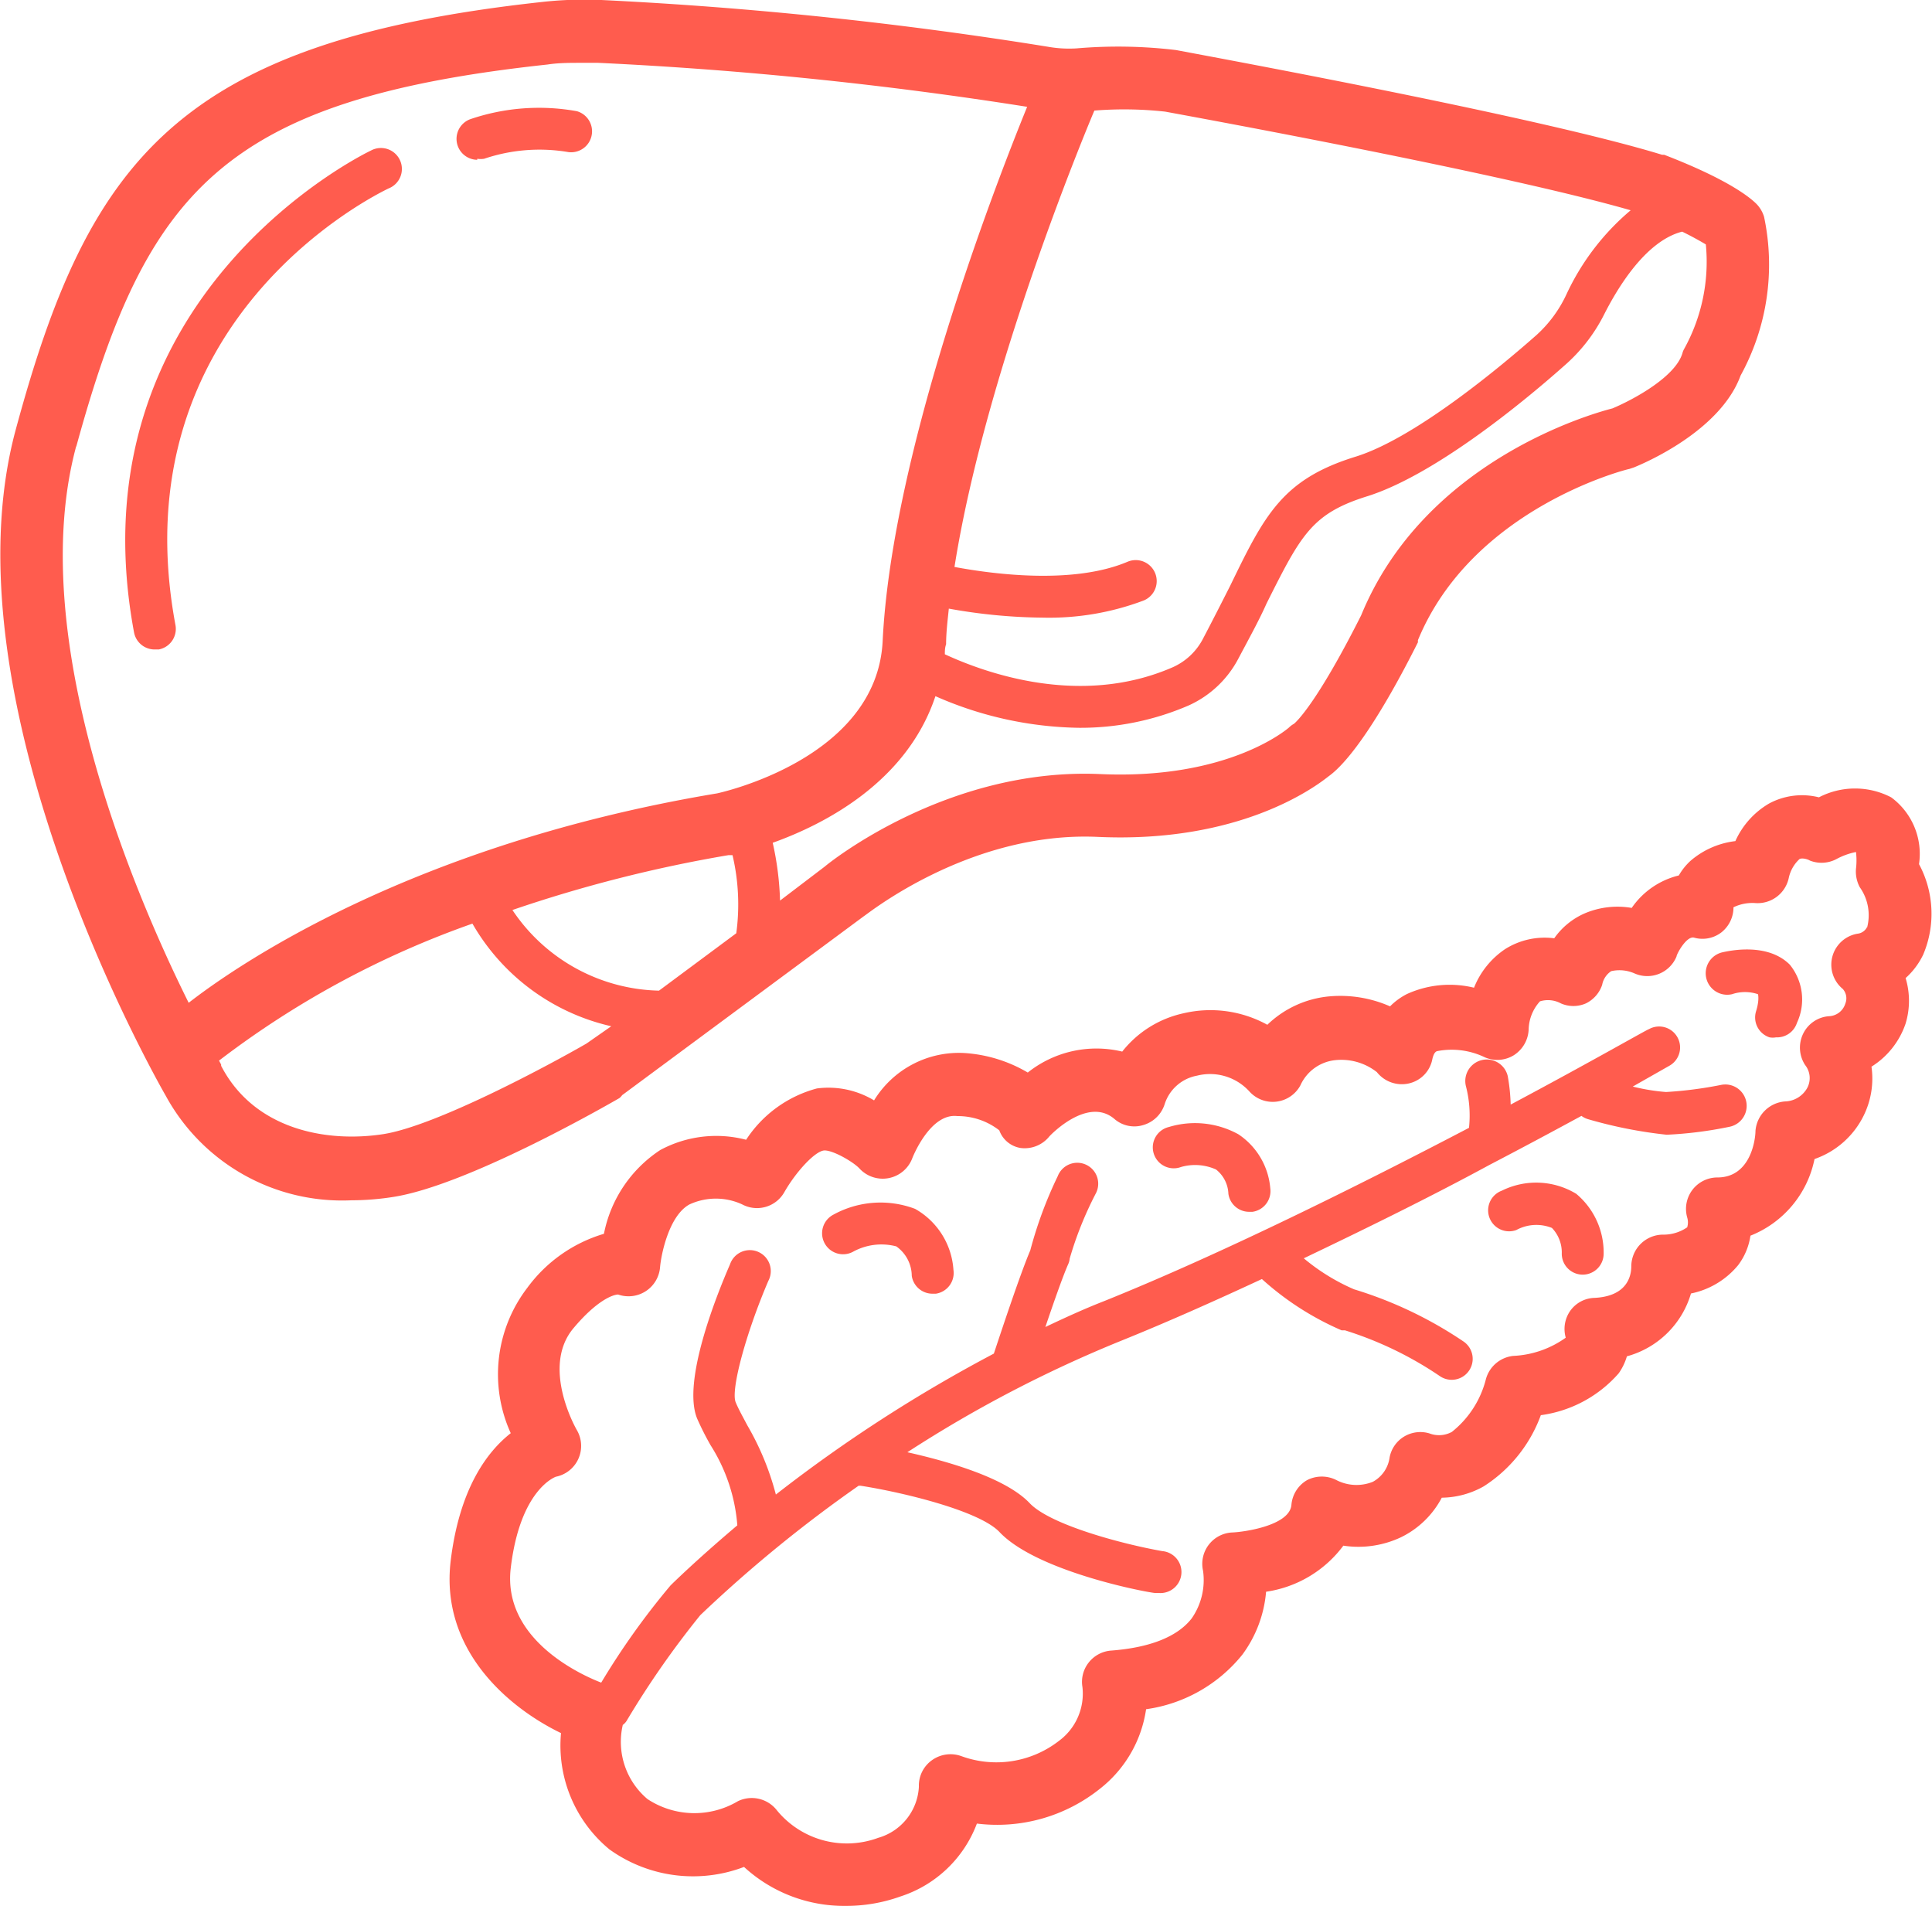 <svg xmlns="http://www.w3.org/2000/svg" viewBox="0 0 92.26 90.99"><defs><style>.cls-1{fill:#ff5c4e;}</style></defs><g id="Layer_2" data-name="Layer 2"><g id="Layer_1-2" data-name="Layer 1"><path class="cls-1" d="M18.55,9a1,1,0,1,0-.84-1.81c-.15.07-14.32,6.85-11.31,23a1,1,0,0,0,1,.82l.18,0a1,1,0,0,0,.8-1.16C5.65,15.24,18,9.27,18.55,9Z"/><path class="cls-1" d="M22.79,7.58a1,1,0,0,0,.33,0,8.25,8.25,0,0,1,3.95-.33,1,1,0,0,0,.48-1.94,10.18,10.18,0,0,0-5.09.38,1,1,0,0,0,.33,1.94Z"/><path class="cls-1" d="M29.71,52.29l11.55-8.55c.05,0,5-4.07,11.18-3.78,6.69.3,10.27-2.31,11-2.89,1-.71,2.49-2.85,4.27-6.4a1,1,0,0,0,0-.1c2.6-6.32,10-8.17,10.1-8.18l.21-.07c.42-.17,4.12-1.71,5.1-4.39a11,11,0,0,0,1.12-7.58,1.52,1.52,0,0,0-.34-.59c-.23-.24-1.21-1.13-4.43-2.37l-.1,0c-5.73-1.76-20.34-4.46-23.21-5a23.25,23.25,0,0,0-4.75-.08,5.82,5.82,0,0,1-1.38-.08A192.33,192.33,0,0,0,28.72,0,18.4,18.4,0,0,0,25.83.1C8.49,2,4.23,7.65.75,20.52S7.26,51.18,7.91,52.31a9.59,9.59,0,0,0,8.87,5,12.83,12.83,0,0,0,2-.16c3.52-.55,10.07-4.3,10.8-4.72A.71.71,0,0,0,29.71,52.29Zm5.08-11.46.19,0a10.26,10.26,0,0,1,.18,3.73l-3.69,2.74a8.64,8.64,0,0,1-7-3.85A65.66,65.66,0,0,1,34.79,40.83ZM80.43,16.65a.85.85,0,0,0-.09.22C80,18,78,19.08,77,19.5c-1.14.29-9,2.57-12,9.88-2.07,4.11-3.06,5.06-3.21,5.18a1.08,1.08,0,0,0-.24.18c-.12.1-2.92,2.49-9,2.22-7.33-.33-13,4.27-13.17,4.42L37.25,43a14.4,14.4,0,0,0-.35-2.76c2.49-.89,6.41-2.91,7.77-7a17.53,17.53,0,0,0,6.85,1.51,13,13,0,0,0,5.25-1.07,5,5,0,0,0,2.37-2.24c.53-1,1-1.85,1.34-2.62,1.66-3.31,2.17-4.31,4.86-5.14,3.11-1,7.2-4.3,9.35-6.21A8,8,0,0,0,76.61,15c.51-1,1.88-3.47,3.72-3.94.55.27.91.48,1.13.61A8.59,8.59,0,0,1,80.43,16.65ZM55.64,5.33c1.68.31,16.12,2.95,22.23,4.71a11.68,11.68,0,0,0-3.06,4A6.06,6.06,0,0,1,73.37,16c-1.64,1.45-5.77,4.91-8.62,5.8-3.51,1.08-4.36,2.78-6,6.16-.38.75-.81,1.6-1.32,2.57A3,3,0,0,1,56,31.86c-4.38,1.91-8.91.29-10.88-.62,0-.16,0-.31.06-.48,0-.55.07-1.12.13-1.7a26.35,26.35,0,0,0,4.48.43,12.79,12.79,0,0,0,4.83-.82,1,1,0,1,0-.77-1.85c-2.55,1.08-6.29.62-8.27.25,1.52-9.63,6.62-21.65,6.68-21.79v0A17.89,17.89,0,0,1,55.64,5.33Zm-52,16C7,9.09,10.66,4.75,26.15,3.08,26.67,3,27.21,3,27.76,3l.81,0A187.91,187.91,0,0,1,49.05,5.1c-1.49,3.66-6.46,16.45-6.9,25.51-.28,5.66-7.87,7.26-7.9,7.27-14.64,2.44-23,8.26-25.24,10C6.31,42.46,1.2,30.33,3.64,21.3ZM18.31,54.15c-2.71.42-6.17-.21-7.75-3.26l0-.06-.1-.19a43.81,43.81,0,0,1,12.1-6.54A10.27,10.27,0,0,0,29.19,49L28,49.83C26.07,50.94,20.79,53.76,18.31,54.15Z"/><path class="cls-1" d="M91.64,41.26a3.35,3.35,0,0,0-1.33-3.19,3.74,3.74,0,0,0-3.45,0,3.32,3.32,0,0,0-2.37.29,3.94,3.94,0,0,0-1.62,1.8,4,4,0,0,0-2.14.94,2.88,2.88,0,0,0-.56.7,3.82,3.82,0,0,0-2.25,1.55,4,4,0,0,0-2.22.25,3.47,3.47,0,0,0-1.48,1.2,3.54,3.54,0,0,0-2.35.52,4,4,0,0,0-1.48,1.84,4.92,4.92,0,0,0-3.2.3,3.13,3.13,0,0,0-.81.59,5.9,5.9,0,0,0-2.86-.48,4.9,4.9,0,0,0-3,1.36,5.63,5.63,0,0,0-4-.55,5.11,5.11,0,0,0-2.93,1.83,5.26,5.26,0,0,0-4.51,1,6.82,6.82,0,0,0-3-.93,4.75,4.75,0,0,0-4.34,2.26,4.22,4.22,0,0,0-2.73-.57,5.83,5.83,0,0,0-3.38,2.45,5.64,5.64,0,0,0-4.1.49,6.21,6.21,0,0,0-2.69,4,7,7,0,0,0-3.66,2.58,6.79,6.79,0,0,0-.79,6.94c-1.12.88-2.45,2.63-2.87,6.11-.5,4.25,2.77,7,5.27,8.21A6.43,6.43,0,0,0,29.1,88.3a6.84,6.84,0,0,0,6.43.84A7.06,7.06,0,0,0,40.38,91,7.66,7.66,0,0,0,43,90.55a5.8,5.8,0,0,0,3.65-3.48,7.86,7.86,0,0,0,5.86-1.65,5.9,5.9,0,0,0,2.22-3.81A7.17,7.17,0,0,0,59.33,79a5.88,5.88,0,0,0,1.13-3,5.6,5.6,0,0,0,3.69-2.2,4.77,4.77,0,0,0,2.75-.4,4.35,4.35,0,0,0,1.95-1.89,4.16,4.16,0,0,0,2-.54,6.8,6.8,0,0,0,2.73-3.4,6,6,0,0,0,3.72-2,2.74,2.74,0,0,0,.39-.81,4.39,4.39,0,0,0,3.06-3A3.93,3.93,0,0,0,83,60.41,3.06,3.06,0,0,0,83.59,59a5,5,0,0,0,3.06-3.66A4.11,4.11,0,0,0,89,53.26a4,4,0,0,0,.37-2.33A3.9,3.9,0,0,0,91,48.87,3.75,3.75,0,0,0,91,46.7a3.59,3.59,0,0,0,.84-1.12A5,5,0,0,0,91.64,41.26Zm-2.48,3a.57.57,0,0,1-.45.32A1.5,1.5,0,0,0,88,47.22a.67.67,0,0,1,.12.7.85.85,0,0,1-.77.6,1.49,1.49,0,0,0-1.24.83,1.52,1.52,0,0,0,.09,1.5,1,1,0,0,1,.11,1.08,1.25,1.25,0,0,1-1.07.66A1.53,1.53,0,0,0,83.83,54c0,.37-.21,2.22-1.82,2.22a1.5,1.5,0,0,0-1.44,1.91.81.81,0,0,1,0,.47,2,2,0,0,1-1.17.35,1.52,1.52,0,0,0-1.5,1.51c0,.53-.25,1.44-1.77,1.51a1.47,1.47,0,0,0-1.14.61,1.51,1.51,0,0,0-.22,1.29,4.66,4.66,0,0,1-2.51.87,1.52,1.52,0,0,0-1.3,1.1,4.68,4.68,0,0,1-1.63,2.53,1.28,1.28,0,0,1-1.07.07,1.51,1.51,0,0,0-1.19.14,1.49,1.49,0,0,0-.71,1,1.56,1.56,0,0,1-.8,1.17,2.09,2.09,0,0,1-1.74-.08,1.54,1.54,0,0,0-1.4,0,1.51,1.51,0,0,0-.75,1.18c-.08,1-2.29,1.3-2.82,1.32A1.5,1.5,0,0,0,57.45,75a3.2,3.2,0,0,1-.54,2.27c-.68.88-2,1.4-3.85,1.54a1.5,1.5,0,0,0-1.07.57,1.49,1.49,0,0,0-.3,1.17,2.8,2.8,0,0,1-1.12,2.57,4.87,4.87,0,0,1-4.66.73,1.52,1.52,0,0,0-1.4.19,1.49,1.49,0,0,0-.63,1.27,2.68,2.68,0,0,1-1.94,2.44,4.32,4.32,0,0,1-4.83-1.3A1.52,1.52,0,0,0,35.24,86a4.07,4.07,0,0,1-4.32-.1,3.57,3.57,0,0,1-1.18-3.54.7.7,0,0,0,.21-.24,43.1,43.1,0,0,1,3.49-5A64.51,64.51,0,0,1,41,70.94l.1,0c2,.31,5.65,1.19,6.62,2.2C49.46,75,54.58,76,55.15,76.06h.18a1,1,0,0,0,.17-2c-1.93-.34-5.36-1.26-6.33-2.29-1.16-1.22-3.93-2-5.84-2.43A60.64,60.64,0,0,1,53.58,64c2.13-.86,4.4-1.87,6.68-2.93a13.85,13.85,0,0,0,3.81,2.45l.16,0a17.19,17.19,0,0,1,4.55,2.2,1,1,0,0,0,1.09-1.68,19.43,19.43,0,0,0-5.21-2.48,9.75,9.75,0,0,1-2.4-1.48c3.12-1.49,6.18-3,8.85-4.45h0c1.65-.86,3.14-1.66,4.41-2.35a1,1,0,0,0,.29.15,21.55,21.55,0,0,0,3.78.75h0a19,19,0,0,0,3-.38,1,1,0,1,0-.4-2,19.05,19.05,0,0,1-2.63.34,9.6,9.6,0,0,1-1.59-.26l1.76-1a1,1,0,0,0,.37-1.36,1,1,0,0,0-1.36-.38c-.06,0-2.73,1.54-6.6,3.6A8.88,8.88,0,0,0,72,51.38a1,1,0,1,0-2,.47,5.58,5.58,0,0,1,.15,2c-5.16,2.7-11.78,6-17.39,8.26-1,.39-1.91.81-2.84,1.25.39-1.15.83-2.41,1.09-3a.77.77,0,0,0,.07-.26A17,17,0,0,1,52.32,57a1,1,0,1,0-1.81-.84A19.75,19.75,0,0,0,49.2,59.7c-.49,1.15-1.4,3.91-1.74,4.93a70.17,70.17,0,0,0-10.41,6.73,13.11,13.11,0,0,0-1.36-3.3c-.21-.4-.42-.77-.56-1.11-.24-.59.49-3.29,1.56-5.79a1,1,0,1,0-1.83-.79C34.15,62,32.58,66,33.29,67.73A13.76,13.76,0,0,0,33.93,69a8.31,8.31,0,0,1,1.28,3.83c-2,1.69-3.16,2.84-3.19,2.87a35.75,35.75,0,0,0-3.31,4.64c-.65-.25-4.74-1.93-4.32-5.47.45-3.78,2.14-4.35,2.15-4.36a1.5,1.5,0,0,0,1-2.24s-1.74-3-.14-4.87c1.11-1.32,1.88-1.59,2.12-1.59a1.51,1.51,0,0,0,2-1.3c.05-.6.42-2.46,1.4-3a3,3,0,0,1,2.53,0,1.5,1.5,0,0,0,2-.58c.57-1,1.5-2,1.93-2s1.39.56,1.67.87a1.51,1.51,0,0,0,2.52-.51s.84-2.16,2.15-2a3.22,3.22,0,0,1,2,.68,1.3,1.3,0,0,0,1,.84,1.51,1.51,0,0,0,1.39-.55c.07-.08,1.83-1.91,3.1-.84a1.45,1.45,0,0,0,1.41.29,1.51,1.51,0,0,0,1-1,2,2,0,0,1,1.54-1.35,2.54,2.54,0,0,1,2.5.75,1.5,1.5,0,0,0,2.44-.29,2.06,2.06,0,0,1,1.65-1.2,2.75,2.75,0,0,1,2,.57,1.52,1.52,0,0,0,1.53.54,1.47,1.47,0,0,0,1.12-1.16c.07-.31.17-.36.22-.38a3.64,3.64,0,0,1,2.28.29,1.5,1.5,0,0,0,1.38-.09A1.53,1.53,0,0,0,73,49.12a2.06,2.06,0,0,1,.54-1.31,1.3,1.3,0,0,1,1,.1,1.49,1.49,0,0,0,1.19,0,1.52,1.52,0,0,0,.78-.89,1,1,0,0,1,.43-.65,1.78,1.78,0,0,1,1.12.11,1.51,1.51,0,0,0,2-.81c0-.11.48-1,.84-.9a1.48,1.48,0,0,0,1.3-.25,1.52,1.52,0,0,0,.58-1.2,2.07,2.07,0,0,1,1.06-.2,1.52,1.52,0,0,0,1.58-1.2,1.71,1.71,0,0,1,.51-.9c.12-.07.39,0,.5.07a1.52,1.52,0,0,0,1.3-.09,3.38,3.38,0,0,1,.9-.32,3.34,3.34,0,0,1,0,.8,1.59,1.59,0,0,0,.18.88A2.31,2.31,0,0,1,89.16,44.29Z"/><path class="cls-1" d="M43.7,57.72a4.67,4.67,0,0,0-3.91.28,1,1,0,1,0,.94,1.77,2.81,2.81,0,0,1,2.07-.26,1.74,1.74,0,0,1,.74,1.41,1,1,0,0,0,1,.85h.15a1,1,0,0,0,.84-1.14A3.61,3.61,0,0,0,43.7,57.72Z"/><path class="cls-1" d="M59.14,54.16a4.29,4.29,0,0,0-3.32-.35,1,1,0,1,0,.58,1.91,2.44,2.44,0,0,1,1.67.12A1.55,1.55,0,0,1,58.66,57a1,1,0,0,0,1,.86h.15a1,1,0,0,0,.85-1.13A3.44,3.44,0,0,0,59.14,54.16Z"/><path class="cls-1" d="M75.27,57a3.69,3.69,0,0,0-3.55-.15,1,1,0,1,0,.69,1.88,2,2,0,0,1,1.7-.1,1.69,1.69,0,0,1,.47,1.23,1,1,0,0,0,1,1h0a1,1,0,0,0,1-1A3.65,3.65,0,0,0,75.27,57Z"/><path class="cls-1" d="M82.25,45.47a1,1,0,0,0,.46,2,1.94,1.94,0,0,1,1.24,0s.08.26-.09.81a1,1,0,0,0,.64,1.25.84.84,0,0,0,.31,0,1,1,0,0,0,1-.69,2.64,2.64,0,0,0-.34-2.78C84.41,45,82.61,45.39,82.25,45.47Z"/></g></g></svg>